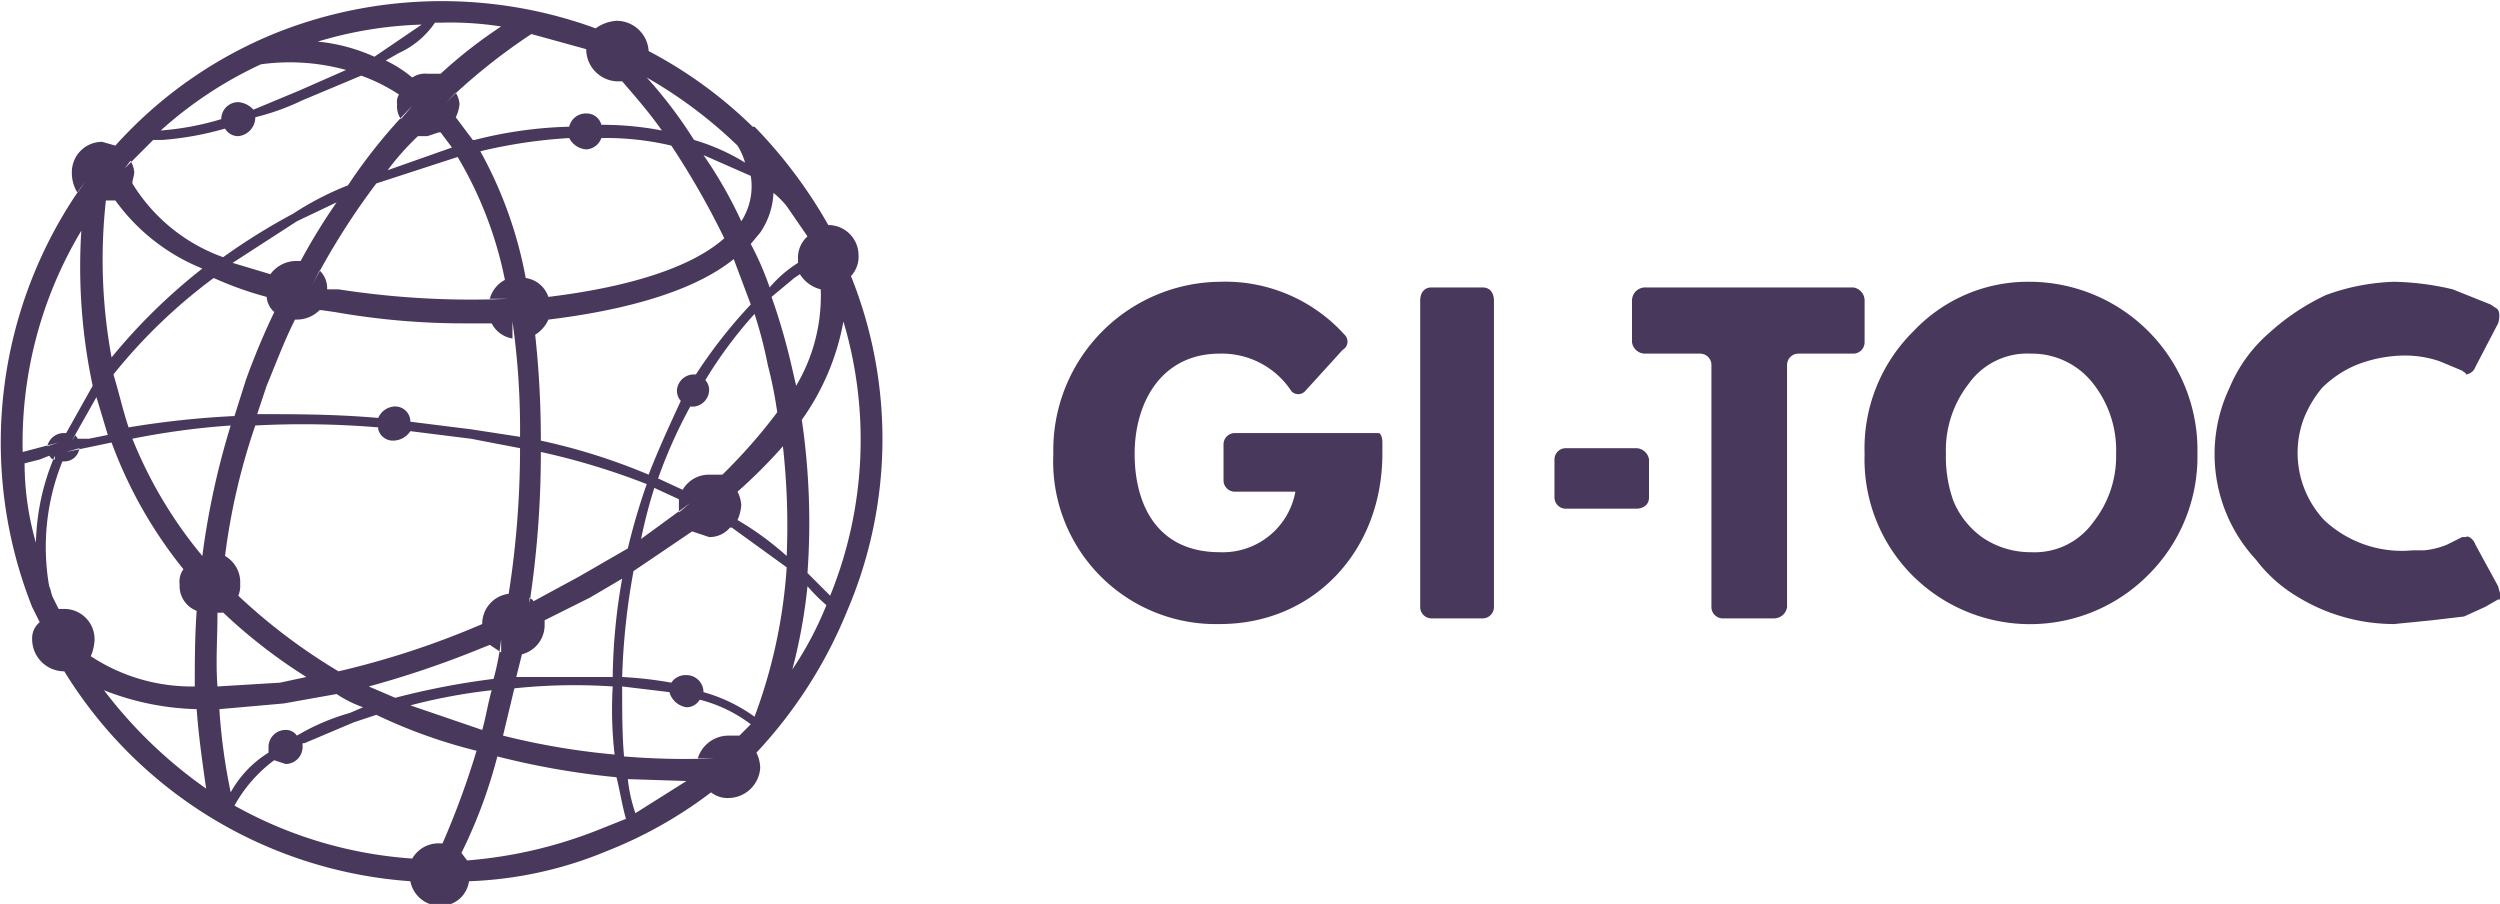 <svg xmlns="http://www.w3.org/2000/svg" width="132.2" height="47.8" viewBox="0 0 132.2 47.8">
  <path d="M18.1,2.9a23.7,23.7,0,0,1,16.8-.2A2.1,2.1,0,0,1,36,2.3a1.7,1.7,0,0,1,1.7,1.6h0a23.4,23.4,0,0,1,5.5,4h.1a25.3,25.3,0,0,1,3.9,5.2h0a1.6,1.6,0,0,1,1.6,1.6,1.5,1.5,0,0,1-.4,1.1,23.1,23.1,0,0,1-.2,17.7A24.4,24.4,0,0,1,43.4,41a1.9,1.9,0,0,1,.2.8,1.7,1.7,0,0,1-1.7,1.6,1.4,1.4,0,0,1-.9-.3,22.9,22.9,0,0,1-5.5,3.1,20.8,20.8,0,0,1-7.3,1.6,1.5,1.5,0,0,1-1.5,1.3,1.6,1.6,0,0,1-1.6-1.3A23.4,23.4,0,0,1,6.8,36.7h0A1.7,1.7,0,0,1,5.1,35a1.1,1.1,0,0,1,.4-.9l-.4-.8A23.6,23.6,0,0,1,7.9,10.8l-.4.6a2,2,0,0,1-.3-1.1A1.6,1.6,0,0,1,8.8,8.7l.7.2A23,23,0,0,1,18.1,2.9ZM29.7,41.2a26.4,26.4,0,0,1-2.1,5.5l.2-.4.3.4A23.9,23.9,0,0,0,35,45.1l1.5-.6c-.2-.7-.3-1.4-.5-2.2A41.4,41.4,0,0,1,29.7,41.2ZM23.3,39l-1.2.4-2.6,1.1h-.1v.2a.9.9,0,0,1-.9.9l-.6-.2a7.5,7.5,0,0,0-2.1,2.4,22.3,22.3,0,0,0,9.4,2.8,1.6,1.6,0,0,1,1.5-.8h.1a43.7,43.7,0,0,0,1.8-4.9A27.6,27.6,0,0,1,23.3,39Zm13.3,3.4a8,8,0,0,0,.4,1.8l2.7-1.7ZM21.2,37.9l-2.8.5-3.4.3a31.1,31.1,0,0,0,.6,4.4,5.7,5.7,0,0,1,2-2.1v-.3a.9.9,0,0,1,.9-.9.7.7,0,0,1,.6.3,11.8,11.8,0,0,1,2.8-1.2l.7-.3A6.1,6.1,0,0,1,21.2,37.9ZM8.9,37.7a24.2,24.2,0,0,0,5.4,5.2c-.2-1.4-.4-2.8-.5-4.2A14.2,14.2,0,0,1,8.9,37.7Zm27.4-.2c0,1.3,0,2.6.1,3.7a38.5,38.5,0,0,0,4.8.1h-.9a1.7,1.7,0,0,1,1.6-1.2h.6l.6-.6a7.5,7.5,0,0,0-2.7-1.3.8.8,0,0,1-.7.4,1.1,1.1,0,0,1-.9-.8Zm-.5,0a30.3,30.3,0,0,0-5.2.1L30,40.1a38.3,38.3,0,0,0,5.9,1A21,21,0,0,1,35.8,37.5Zm-6.4.2a29.7,29.7,0,0,0-4.3.8l3.8,1.3C29.1,39.1,29.2,38.4,29.4,37.7Zm12.7-8.6H42a1.4,1.4,0,0,1-1.1.5l-.9-.3-3.1,2.1a36.8,36.8,0,0,0-.6,5.6,20.6,20.6,0,0,1,2.6.3.9.9,0,0,1,.8-.4.9.9,0,0,1,.9.9h0a8.5,8.5,0,0,1,2.7,1.3A27.7,27.7,0,0,0,45,31.2ZM29.3,35.3l-.5.2a51.4,51.4,0,0,1-5.9,2l1.4.6a39.9,39.9,0,0,1,5.2-1,13,13,0,0,0,.4-2.1v.7ZM15.1,33.6h-.2c0,1.4-.1,2.6,0,3.9l3.3-.2,1.4-.3A28.2,28.2,0,0,1,15,33.4l.2.2Zm-5.8-9-2.4.5.7-.2h0a.8.8,0,0,1-.8.7H6.7A12.1,12.1,0,0,0,6,32.2c.1.2.1.4.2.6l.3.6h.3A1.6,1.6,0,0,1,8.4,35a2.4,2.4,0,0,1-.2.9,9.7,9.7,0,0,0,5.5,1.6c0-1.3,0-2.6.1-4a1.4,1.4,0,0,1-.9-1.4,1.1,1.1,0,0,1,.2-.8A23.6,23.6,0,0,1,9.3,24.6Zm27,7.2-1.7,1-3.4,1.7,1-.5v.2A1.6,1.6,0,0,1,31,35.8L30.7,37h5.1A31.4,31.4,0,0,1,36.3,31.8Zm-12.9-8a48.1,48.1,0,0,0-6.5-.1,34.4,34.4,0,0,0-1.6,6.9,1.6,1.6,0,0,1,.8,1.5,1.3,1.3,0,0,1-.1.6,30.7,30.7,0,0,0,5.3,4,45,45,0,0,0,7.6-2.5,1.6,1.6,0,0,1,1.4-1.6,49.9,49.9,0,0,0,.6-7.7l-2.6-.5L25.1,24a1.1,1.1,0,0,1-.9.5.8.8,0,0,1-.8-.6Zm22.7,8.4a28.7,28.7,0,0,1-.8,4.4,18.3,18.3,0,0,0,1.8-3.4h0A9.4,9.4,0,0,1,46.1,32.2ZM67.9,16.1a8.5,8.5,0,0,1,6.6,2.8.5.5,0,0,1-.1.8l-2,2.2a.5.5,0,0,1-.7,0,4.4,4.4,0,0,0-3.8-2c-3.1,0-4.5,2.6-4.5,5.3s1.2,5.2,4.5,5.2a3.9,3.9,0,0,0,4-3.2H68.7a.6.6,0,0,1-.6-.6V24.7a.6.6,0,0,1,.6-.6h7.6c.1,0,.2.2.2.5v.6c0,5.1-3.6,9-8.6,9a8.6,8.6,0,0,1-8.8-9A8.9,8.9,0,0,1,67.9,16.1Zm62.1,0a14.6,14.6,0,0,1,3.1.4l2,.8.3.2c.2.1.2.5.1.8l-1.2,2.3a.6.6,0,0,1-.5.4c0-.1-.1-.1-.2-.2l-1.2-.5a5.7,5.7,0,0,0-1.8-.3,7.1,7.1,0,0,0-2.6.5,5.7,5.7,0,0,0-1.8,1.2,5.9,5.9,0,0,0-1,1.7,5.2,5.2,0,0,0,1.1,5.3,6,6,0,0,0,4.7,1.6h.6a4.2,4.2,0,0,0,1.2-.3l.8-.4h.2c.1-.1.4.1.5.4l1.2,2.2c.1.4.2.6.1.7h-.1l-.7.4-1.1.5L132,34l-2,.2a9.8,9.8,0,0,1-5.2-1.5,7.6,7.6,0,0,1-2.1-1.9,8.2,8.2,0,0,1-1.4-9.1,7.8,7.8,0,0,1,2.1-2.9,12.1,12.1,0,0,1,3-2A11.5,11.5,0,0,1,130,16.1Zm-19.3,0a8.9,8.9,0,0,1,8.9,9.1,8.8,8.8,0,0,1-2.6,6.4,8.8,8.8,0,0,1-12.5,0,8.7,8.7,0,0,1-2.5-6.4,8.7,8.7,0,0,1,2.6-6.5A8.3,8.3,0,0,1,110.7,16.1Zm-9.3.3a.7.7,0,0,1,.6.7v2.2a.6.6,0,0,1-.6.6H98.5a.6.6,0,0,0-.6.6V33.3a.7.7,0,0,1-.7.6H94.5a.6.6,0,0,1-.6-.6V20.5a.6.6,0,0,0-.6-.6H90.4a.7.7,0,0,1-.7-.6V17.1a.7.7,0,0,1,.7-.7Zm-19.6,0c.4,0,.6.3.6.7V33.3a.6.6,0,0,1-.6.6H79.1a.6.6,0,0,1-.6-.6V17.1c0-.4.2-.7.6-.7ZM32,25.1a52.9,52.9,0,0,1-.6,8v-.3c.1.1.2.1.2.2L34,31.7l2.6-1.5a33.7,33.7,0,0,1,1-3.4A37.1,37.1,0,0,0,32,25.1Zm16-6.9a12.9,12.9,0,0,1-2.2,5.2,37.5,37.5,0,0,1,.3,8.1l1.2,1.2A21.9,21.9,0,0,0,48,18.2Zm-3.2,6.6a27.2,27.2,0,0,1-2.4,2.4,1.9,1.9,0,0,1,.2.7,2.4,2.4,0,0,1-.2.8A15.7,15.7,0,0,1,45,30.6,37.9,37.9,0,0,0,44.8,24.8ZM15.6,23.7a40.8,40.8,0,0,0-5.2.7,23.2,23.2,0,0,0,3.7,6.2h0A41.4,41.4,0,0,1,15.6,23.7Zm95.2-3.8a3.8,3.8,0,0,0-3.3,1.6,5.7,5.7,0,0,0-1.2,3.7,6.9,6.9,0,0,0,.4,2.5,4.5,4.5,0,0,0,1.5,1.9,4.5,4.5,0,0,0,2.6.8,3.8,3.8,0,0,0,3.3-1.6,5.6,5.6,0,0,0,1.2-3.6,5.7,5.7,0,0,0-1.2-3.7A4.1,4.1,0,0,0,110.8,19.9ZM6,25.3l-.5.2h0l-.8.2a15.2,15.2,0,0,0,.6,4.2,12.3,12.3,0,0,1,1-4.6v.2C6.1,25.5,6.1,25.4,6,25.3ZM38,27a26.8,26.8,0,0,0-.7,2.7l2.6-1.9-.6.5v-.7Zm51.9-2.1a.7.7,0,0,1,.7.6v2c0,.4-.3.6-.7.6H86.2a.6.6,0,0,1-.6-.6v-2a.6.6,0,0,1,.6-.6ZM43.3,17.8a22.7,22.7,0,0,0-2.6,3.5.8.8,0,0,1,.2.5.9.9,0,0,1-.8.9h-.2a25.9,25.9,0,0,0-1.7,3.8l1.3.6a1.6,1.6,0,0,1,1.4-.8h.7a28.6,28.6,0,0,0,2.9-3.3,22.1,22.1,0,0,0-.5-2.5A22.9,22.9,0,0,0,43.3,17.8Zm-1.1-2.9c-2.1,1.7-5.7,2.7-9.8,3.2a1.8,1.8,0,0,1-.7.8,51.2,51.2,0,0,1,.3,5.6,32,32,0,0,1,5.7,1.8c.5-1.3,1.1-2.6,1.7-3.9a.8.8,0,0,1-.2-.6.9.9,0,0,1,.9-.8h.1a26.3,26.3,0,0,1,2.9-3.7ZM7.7,13.4A21.8,21.8,0,0,0,4.6,25.1l1.9-.5-.6.2h0a.9.9,0,0,1,.9-.7h.1l1.4-2.5A30.3,30.3,0,0,1,7.7,13.4Zm.8,8.8L7.2,24.5l.2-.3c0,.1.1.1.1.2h.6l1-.2Zm11.9-4.6h-.1a1.7,1.7,0,0,1-1.2.5H19c-.6,1.2-1,2.3-1.5,3.5L17,23.1c2,0,4.1,0,6.4.2a1,1,0,0,1,.8-.6.8.8,0,0,1,.9.8l3.2.4,2.6.4a40.8,40.8,0,0,0-.4-6.1v.9a1.5,1.5,0,0,1-1.1-.8H28a39.3,39.3,0,0,1-6.9-.6Zm-5.7-1.7A28.5,28.5,0,0,0,9.4,21c.3,1,.5,1.9.8,2.8a48,48,0,0,1,5.6-.6l.6-1.9a37.9,37.9,0,0,1,1.8-4.2l-.3.6a1.2,1.2,0,0,1-.4-.8A18.3,18.3,0,0,1,14.7,15.9Zm31-.2-.3.2-1.2,1a33.7,33.7,0,0,1,1,3.4l.3,1.3a9.3,9.3,0,0,0,1.3-5.1A1.8,1.8,0,0,1,45.7,15.7ZM9.5,11.8H9a28.5,28.5,0,0,0,.3,8.3,30.5,30.5,0,0,1,4.8-4.7A10.5,10.5,0,0,1,9.5,11.8ZM27.6,9.5l-4.3,1.4a37.7,37.7,0,0,0-3.4,5.4l.4-.8a1.3,1.3,0,0,1,.4,1h.6a45.7,45.7,0,0,0,9,.5h-1a1.6,1.6,0,0,1,.8-1A20.6,20.6,0,0,0,27.6,9.5Zm7.6-1h0a.9.9,0,0,1-.8.6,1.1,1.1,0,0,1-.9-.6,26.7,26.7,0,0,0-4.7.7,22.1,22.1,0,0,1,2.4,6.7,1.5,1.5,0,0,1,1.2,1c4.1-.5,7.5-1.5,9.3-3.1a42.7,42.7,0,0,0-2.8-4.9A15,15,0,0,0,35.2,8.5Zm9.1,2.9a4,4,0,0,1-.7,2.1l-.5.6a16,16,0,0,1,1,2.3,6.4,6.4,0,0,1,1.5-1.3v-.2a1.5,1.5,0,0,1,.5-1.2L45,12.1A4.6,4.6,0,0,0,44.3,11.4Zm-23.1.5-2.1,1-3.4,2.2,2,.6a1.7,1.7,0,0,1,1.4-.7h.2A32.1,32.1,0,0,1,21.2,11.9Zm1.3-6.7L19.4,6.5a12.8,12.8,0,0,1-2.5.9,1,1,0,0,1-.9,1,.8.8,0,0,1-.7-.4,16.6,16.6,0,0,1-3.3.6h-.5L10,10.1l.3-.4a1.4,1.4,0,0,1,.2.6c0,.2-.1.4-.1.6a9.3,9.3,0,0,0,4.8,3.9,33.2,33.2,0,0,1,3.7-2.3A15.9,15.9,0,0,1,21.8,11a28.3,28.3,0,0,1,3.4-4.2l-.6.7a1.2,1.2,0,0,1-.2-.8.7.7,0,0,1,.1-.5A9.3,9.3,0,0,0,22.5,5.2ZM40.6,9.4a23,23,0,0,1,2,3.5h0a3.4,3.4,0,0,0,.5-2.4ZM26.7,8.2h-.1l-.6.2h-.5a13.7,13.7,0,0,0-1.6,1.8L27.3,9ZM37.6,5.3a23.6,23.6,0,0,1,2.5,3.3,11.1,11.1,0,0,1,2.7,1.2,3.6,3.6,0,0,0-.4-.9A24.1,24.1,0,0,0,37.6,5.3ZM31.5,3h0a31.1,31.1,0,0,0-4.6,3.7l.6-.6a1.4,1.4,0,0,1,.2.6,1.9,1.9,0,0,1-.2.7l.9,1.2h.1a22.3,22.3,0,0,1,5-.7.9.9,0,0,1,.9-.7.8.8,0,0,1,.8.6,16.6,16.6,0,0,1,3.2.3c-.7-1-1.5-1.9-2.1-2.6H36a1.7,1.7,0,0,1-1.6-1.7h0ZM21.7,4.9a11.2,11.2,0,0,0-4.5-.3,21.2,21.2,0,0,0-5.3,3.5,14.8,14.8,0,0,0,3.2-.6h0a.9.9,0,0,1,.9-.9,1.2,1.2,0,0,1,.8.4L19.2,6Zm5-2.5h-.3A4.6,4.6,0,0,1,24.5,4l-.7.4a6.7,6.7,0,0,1,1.4.9,1.2,1.2,0,0,1,.8-.2h.7a25.1,25.1,0,0,1,3.2-2.5A17.3,17.3,0,0,0,26.7,2.4Zm-1,.1a21.1,21.1,0,0,0-5.5.9,9.5,9.5,0,0,1,3,.8Z" transform="translate(-3.4 -1.2)" fill="#48385c" fill-rule="evenodd"/>
</svg>
